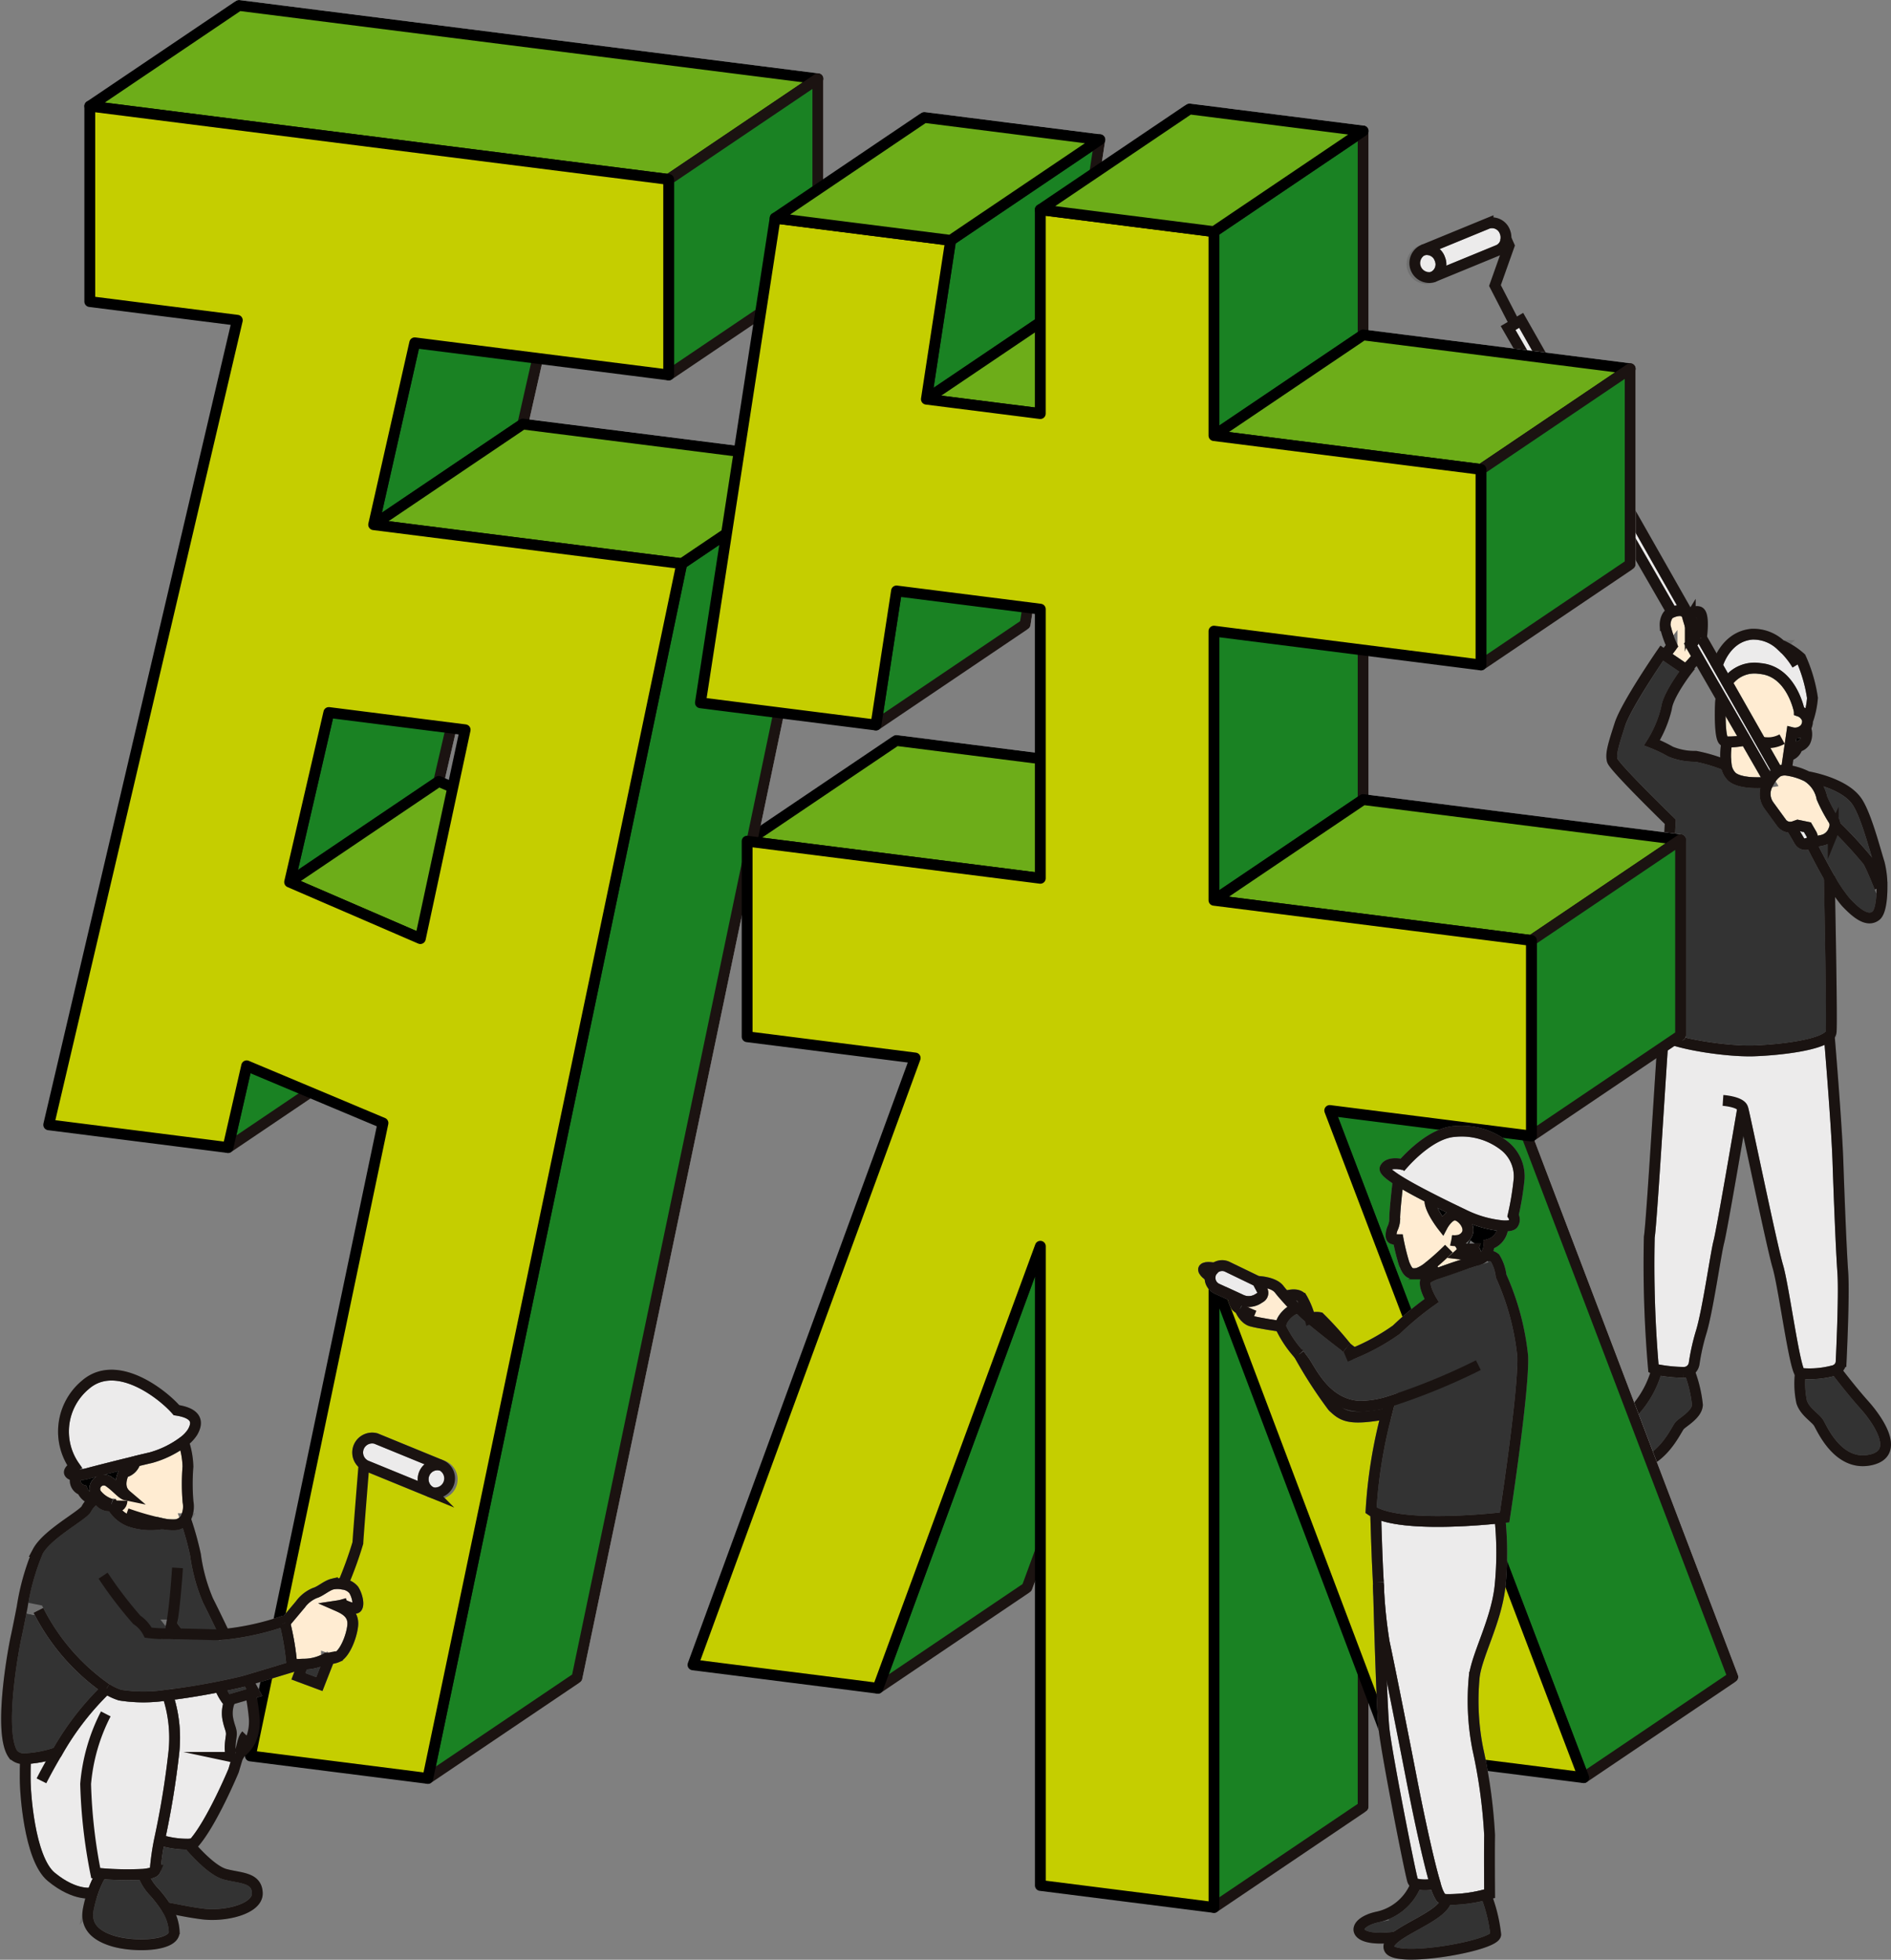<svg xmlns="http://www.w3.org/2000/svg" width="174.678" height="181.012" viewBox="0 0 174.678 181.012">
  <rect x="0" y="0" width="174.678" height="181.012" fill="#808080" stroke="none"/>
  <g id="グループ_245" data-name="グループ 245" transform="translate(-157.953 -296.591)">
    <g id="グループ_235" data-name="グループ 235" transform="translate(288.63 317.157)">
      <g id="グループ_234" data-name="グループ 234">
        <g id="グループ_232" data-name="グループ 232">
          <path id="パス_899" data-name="パス 899" d="M328.531,328.808a1.332,1.332,0,1,1,.665-1.662A1.278,1.278,0,0,1,328.531,328.808Z" transform="translate(-326.862 -323.781)" fill="#ecebeb" stroke="#707070" stroke-width="1"/>
          <path id="パス_900" data-name="パス 900" d="M327.841,325.593l6.02-2.473a1.268,1.268,0,0,1,1.577.835,1.3,1.3,0,0,1,.077.564,1.173,1.173,0,0,1-.742,1.09l-6.02,2.473a1.278,1.278,0,0,0,.665-1.662A1.264,1.264,0,0,0,327.841,325.593Z" transform="translate(-327.085 -323.055)" fill="#ecebeb" stroke="#707070" stroke-width="1"/>
          <path id="パス_901" data-name="パス 901" d="M339.237,334.729l15.356,27.026-.108.062c-.34-.471-1.082-.209-1.306-.116l-.008-.008-15.14-26.253Z" transform="translate(-329.399 -325.707)" fill="#ecebeb" stroke="#707070" stroke-width="1"/>
          <path id="パス_902" data-name="パス 902" d="M372.633,396.537l-.742-1.267v-.023a1.08,1.08,0,0,0,.216-.046l.371-.131.9.185.371.641a.619.619,0,0,1,.085.325c0,.054-.008.116-.185.441l-.178.131A.638.638,0,0,1,372.633,396.537Z" transform="translate(-337.091 -339.413)" fill="#ecebeb" stroke="#707070" stroke-width="1"/>
          <path id="パス_903" data-name="パス 903" d="M359.321,369.761l.108-.062.263.464,1.036,1.816v.008l1.453,2.55.912,1.6,4.676,8.231a2.6,2.6,0,0,0-.765.881l-2.187-3.8-2.264-3.918-2.179-3.779-.641-1.113c.216-.2.456-.487.363-.7a15.724,15.724,0,0,1-.657-1.917A1.035,1.035,0,0,0,359.321,369.761Z" transform="translate(-334.236 -333.65)" fill="#ecebeb" stroke="#707070" stroke-width="1"/>
          <path id="パス_904" data-name="パス 904" d="M372.36,385.18a1.027,1.027,0,0,1-.819.819l.309-2.118a1.229,1.229,0,0,0,1.267-.433,1.557,1.557,0,0,1-.046,1.26A1.047,1.047,0,0,1,372.36,385.18Z" transform="translate(-337.012 -336.774)" stroke="#707070" stroke-width="1"/>
          <path id="パス_905" data-name="パス 905" d="M368.877,385.871,364.2,377.64a3.052,3.052,0,0,1,3.045-1.306c2.937.24,3.632,3.941,3.632,3.941a1.165,1.165,0,0,1,.75.8,1.121,1.121,0,0,1-.054.487,1.183,1.183,0,0,1-.124.263,1.229,1.229,0,0,1-1.267.433l-.309,2.118-.193,1.329v.015A1.419,1.419,0,0,0,368.877,385.871Z" transform="translate(-335.344 -335.154)" fill="#ffecd2" stroke="#707070" stroke-width="1"/>
          <path id="パス_906" data-name="パス 906" d="M375.967,460.242a.72.72,0,0,0,.255-.093l.015.039s1.43,1.87,2.589,3.169,3.509,4.513.58,5.124c-2.991.626-4.459-2.945-4.776-3.431s-1.244-.981-1.561-1.917a8.272,8.272,0,0,1-.124-2.651A8.534,8.534,0,0,0,375.967,460.242Z" transform="translate(-337.318 -354.197)" fill="#333" stroke="#707070" stroke-width="1"/>
          <path id="パス_907" data-name="パス 907" d="M354.688,460.129a13.72,13.72,0,0,0,2.465.255h.572a12.1,12.1,0,0,1,.711,3.006c-.046.9-1.337,1.561-1.654,1.924s-1.646,3.524-4.413,3.656-1.159-3.346.4-5.217a9.164,9.164,0,0,0,1.917-3.617Z" transform="translate(-332.315 -354.192)" fill="#333" stroke="#707070" stroke-width="1"/>
          <path id="パス_908" data-name="パス 908" d="M373.033,394.4l-.371-.641-.9-.185-.371.131a1.082,1.082,0,0,1-.216.046.982.982,0,0,1-.92-.41l-1.159-1.592a1.828,1.828,0,0,1-.116-1.955c.039-.062.077-.131.108-.193a.565.565,0,0,0,.1-.008l-.046-.077a2.6,2.6,0,0,1,.765-.881,1.42,1.42,0,0,1,.8-.147,5.948,5.948,0,0,1,1.948.6A3.013,3.013,0,0,1,374,391.054a14.674,14.674,0,0,0,1.082,2.04.827.827,0,0,1,.124.5.873.873,0,0,1-.077.34l-.085.209a1.48,1.48,0,0,1-1.036.827l-1.043.216-.031-.023c.178-.325.185-.386.185-.441A.619.619,0,0,0,373.033,394.4Z" transform="translate(-336.379 -337.918)" fill="#ffecd2" stroke="#707070" stroke-width="1"/>
          <path id="パス_909" data-name="パス 909" d="M360.837,371.94l-1.036-1.816c.046-.139.278-.719.788-.572C361.138,369.707,360.86,371.793,360.837,371.94Z" transform="translate(-334.345 -333.612)" fill="#ffecd2" stroke="#707070" stroke-width="1"/>
          <path id="パス_910" data-name="パス 910" d="M358.855,369.962a15.727,15.727,0,0,0,.657,1.917c.093.209-.147.495-.363.7l.641,1.113-1.012,1.121-.054.077-1.963-1.337.665-.866a9.153,9.153,0,0,1-.634-1.863c-.023-.471.185-1.082.572-1.206a.6.6,0,0,0,.07-.031c.224-.093.966-.355,1.306.116A1.034,1.034,0,0,1,358.855,369.962Z" transform="translate(-333.654 -333.588)" fill="#ffecd2" stroke="#707070" stroke-width="1"/>
          <path id="パス_911" data-name="パス 911" d="M363.474,379.829l2.264,3.918-.015.008h-.054a7.1,7.1,0,0,1-1.669.162.488.488,0,0,1-.332-.162c-.309-.394-.309-2.38-.263-3.346A3.359,3.359,0,0,1,363.474,379.829Z" transform="translate(-335.158 -335.951)" fill="#ffecd2" stroke="#707070" stroke-width="1"/>
          <path id="パス_912" data-name="パス 912" d="M364.145,385.069a7.1,7.1,0,0,0,1.669-.162h.054l.015-.008,2.187,3.8c-.015.023-.031.054-.054.085-.479.046-2.574.209-3.408-.495a1.831,1.831,0,0,1-.533-1.152A6.778,6.778,0,0,1,364.145,385.069Z" transform="translate(-335.303 -337.103)" fill="#ffecd2" stroke="#707070" stroke-width="1"/>
          <path id="パス_913" data-name="パス 913" d="M376.369,393.775h-.015a.827.827,0,0,0-.124-.5,14.671,14.671,0,0,1-1.082-2.04,3.013,3.013,0,0,0-1.337-1.963s3.269.526,4.513,2.21c.873,1.175,1.747,4.622,2.118,5.773a8.615,8.615,0,0,1,.255,2.249l-.209.008s-.7-1.77-1.082-2.442A40.917,40.917,0,0,0,376.369,393.775Z" transform="translate(-337.527 -338.096)" fill="#333" stroke="#707070" stroke-width="1"/>
          <path id="パス_914" data-name="パス 914" d="M376.458,395.1a40.917,40.917,0,0,1,3.037,3.292c.386.672,1.082,2.442,1.082,2.442l.209-.008c0,1.167-.162,2.326-.58,2.628-.734.533-1.654-.093-2.759-1.267a14.13,14.13,0,0,1-1.522-2.257c-.889-1.553-1.723-3.238-1.723-3.238l1.043-.216a1.48,1.48,0,0,0,1.036-.827l.085-.209a.872.872,0,0,0,.077-.34Z" transform="translate(-337.616 -339.42)" fill="#333" stroke="#707070" stroke-width="1"/>
          <path id="パス_915" data-name="パス 915" d="M367.014,390.576v.023l.742,1.267a.638.638,0,0,0,.835.255l.178-.131.031.023s.835,1.685,1.723,3.238c.031,1.523.263,13.2.17,14.228a.521.521,0,0,1-.185.348c-.827.873-4.39,1.322-6.956,1.414-2.411.077-6.832-.58-8.362-1.376-.309-.155-.5-.325-.541-.487-.232-1,.294-4.985.464-6.716s.719-12.582.719-12.582-5.178-5.047-5.356-5.657.1-1.515.7-3.331,3.872-6.585,3.872-6.585l.278.193,1.963,1.337.085.054s-1.747,2.257-1.893,3.509a10.781,10.781,0,0,1-1.337,3.184,12.965,12.965,0,0,1,1.716.819,5.825,5.825,0,0,0,2.334.433,14.956,14.956,0,0,1,2.612.765l.185-.023a1.831,1.831,0,0,0,.533,1.152c.835.7,2.929.541,3.408.495-.031.062-.07.131-.108.193a1.828,1.828,0,0,0,.116,1.955l1.159,1.592A.982.982,0,0,0,367.014,390.576Z" transform="translate(-332.214 -334.743)" fill="#333" stroke="#707070" stroke-width="1"/>
          <path id="パス_916" data-name="パス 916" d="M363.514,426.917s-1.9,11.183-2.2,12.327-1.028,6.384-1.638,8.362a19.993,19.993,0,0,0-.649,2.9.961.961,0,0,1-.943.812h-.031a13.72,13.72,0,0,1-2.465-.255,1.882,1.882,0,0,1-.317-.108,111.269,111.269,0,0,1-.386-12.134c.232-1.368,1.182-17.605,1.3-18.556l.008-.015c1.53.8,5.951,1.453,8.362,1.376,2.566-.093,6.129-.541,6.956-1.414.046.487.68,8.184.8,11.5.116,3.424.3,8.177.456,10.387.124,1.762-.07,6.43-.155,8.223a.891.891,0,0,1-.487.757.722.722,0,0,1-.255.093,8.534,8.534,0,0,1-3.022.24c-.533-.3-1.523-7.983-2.087-9.885S363.707,427.528,363.514,426.917Z" transform="translate(-333.211 -345.124)" fill="#ecebeb" stroke="#707070" stroke-width="1"/>
          <path id="パス_917" data-name="パス 917" d="M363.044,375.1s.727-2.643,3.184-2.859a3.686,3.686,0,0,1,2.728,1.066l.031-.031a6.9,6.9,0,0,1,1.747,1.144,13.784,13.784,0,0,1,1.09,3.71,8.3,8.3,0,0,1-.417,2.017l-.046.008a1.165,1.165,0,0,0-.75-.8s-.7-3.7-3.632-3.941a3.053,3.053,0,0,0-3.045,1.306l-.912-1.6Z" transform="translate(-335.076 -334.224)" fill="#ecebeb" stroke="#707070" stroke-width="1"/>
        </g>
        <g id="グループ_233" data-name="グループ 233">
          <path id="パス_918" data-name="パス 918" d="M364.191,377.648a.008.008,0,0,1,.008-.008,3.053,3.053,0,0,1,3.045-1.306c2.937.24,3.632,3.941,3.632,3.941a1.165,1.165,0,0,1,.75.8,1.122,1.122,0,0,1-.054.487,1.183,1.183,0,0,1-.124.263,1.229,1.229,0,0,1-1.267.433l-.309,2.118-.193,1.329" transform="translate(-335.342 -335.154)" fill="none" stroke="#1a1311" stroke-miterlimit="10" stroke-width="1"/>
          <path id="パス_919" data-name="パス 919" d="M365.723,383.755h-.054a7.1,7.1,0,0,1-1.669.162.488.488,0,0,1-.332-.162c-.309-.394-.309-2.38-.263-3.346a3.359,3.359,0,0,1,.07-.58" transform="translate(-335.158 -335.951)" fill="none" stroke="#1a1311" stroke-miterlimit="10" stroke-width="1"/>
          <path id="パス_920" data-name="パス 920" d="M370.218,384.779a2.739,2.739,0,0,1-1.051.325,3.889,3.889,0,0,1-.866-.046" transform="translate(-336.275 -337.076)" fill="none" stroke="#1a1311" stroke-miterlimit="10" stroke-width="1"/>
          <path id="パス_921" data-name="パス 921" d="M361.141,372.659l1.453,2.55.912,1.6,4.676,8.231" transform="translate(-334.649 -334.323)" fill="none" stroke="#1a1311" stroke-miterlimit="10" stroke-width="1"/>
          <path id="パス_922" data-name="パス 922" d="M353.171,361.693l-15.14-26.253,1.206-.711,15.356,27.026.263.464,1.036,1.816" transform="translate(-329.399 -325.707)" fill="none" stroke="#1a1311" stroke-miterlimit="10" stroke-width="1"/>
          <path id="パス_923" data-name="パス 923" d="M367.167,386.184l-.046-.077-2.187-3.8-2.264-3.918-2.179-3.779-.641-1.113-.008-.015" transform="translate(-334.354 -334.509)" fill="none" stroke="#1a1311" stroke-miterlimit="10" stroke-width="1"/>
          <path id="パス_924" data-name="パス 924" d="M371.179,393.774l.742,1.267a.638.638,0,0,0,.835.255l.178-.131c.178-.325.185-.386.185-.441a.619.619,0,0,0-.085-.325l-.371-.641-.9-.185-.371.131a1.082,1.082,0,0,1-.216.046.982.982,0,0,1-.92-.41l-1.159-1.592a1.828,1.828,0,0,1-.116-1.955c.039-.062.077-.131.108-.193.023-.031.039-.062.054-.085a2.6,2.6,0,0,1,.765-.881,1.42,1.42,0,0,1,.8-.147,5.948,5.948,0,0,1,1.948.6A3.013,3.013,0,0,1,374,391.054a14.674,14.674,0,0,0,1.082,2.04.827.827,0,0,1,.124.5.873.873,0,0,1-.077.34l-.085.209a1.48,1.48,0,0,1-1.036.827l-1.043.216s.835,1.685,1.723,3.238a14.136,14.136,0,0,0,1.522,2.257c1.105,1.175,2.025,1.8,2.759,1.267.417-.3.58-1.461.58-2.628a8.617,8.617,0,0,0-.255-2.249c-.371-1.152-1.244-4.6-2.118-5.773-1.244-1.685-4.513-2.21-4.513-2.21" transform="translate(-336.379 -337.918)" fill="none" stroke="#1a1311" stroke-miterlimit="10" stroke-width="1"/>
          <path id="パス_925" data-name="パス 925" d="M377.121,395.1a40.917,40.917,0,0,1,3.037,3.292c.386.672,1.082,2.442,1.082,2.442" transform="translate(-338.279 -339.42)" fill="none" stroke="#1a1311" stroke-miterlimit="10" stroke-width="1"/>
          <path id="パス_926" data-name="パス 926" d="M368.117,388.829a.563.563,0,0,1-.1.008c-.479.046-2.574.209-3.408-.495a1.831,1.831,0,0,1-.533-1.152,6.778,6.778,0,0,1,.07-2.071" transform="translate(-335.303 -337.153)" fill="none" stroke="#1a1311" stroke-miterlimit="10" stroke-width="1"/>
          <path id="パス_927" data-name="パス 927" d="M360.8,384.8a14.956,14.956,0,0,0-2.612-.765,5.825,5.825,0,0,1-2.334-.433,12.965,12.965,0,0,0-1.716-.819,10.781,10.781,0,0,0,1.337-3.184c.147-1.252,1.893-3.509,1.893-3.509l-.085-.054-1.963-1.337-.278-.193s-3.285,4.761-3.872,6.585-.873,2.713-.7,3.331,5.356,5.657,5.356,5.657-.556,10.858-.719,12.582-.7,5.719-.464,6.716c.039.162.232.332.541.487,1.53.8,5.951,1.453,8.362,1.376,2.566-.093,6.129-.541,6.956-1.414a.521.521,0,0,0,.185-.348c.093-1.028-.139-12.706-.17-14.228v-.162" transform="translate(-332.214 -334.743)" fill="none" stroke="#1a1311" stroke-miterlimit="10" stroke-width="1"/>
          <path id="パス_928" data-name="パス 928" d="M373.526,420.179v.023c.046.487.68,8.184.8,11.5.116,3.424.3,8.177.456,10.387.124,1.762-.07,6.43-.155,8.223a.891.891,0,0,1-.487.757.722.722,0,0,1-.255.093,8.535,8.535,0,0,1-3.022.24c-.533-.3-1.522-7.983-2.087-9.885s-3.045-14-3.238-14.607-1.824-.719-1.824-.719" transform="translate(-335.233 -345.117)" fill="none" stroke="#1a1311" stroke-miterlimit="10" stroke-width="1"/>
          <path id="パス_929" data-name="パス 929" d="M363.514,426.933s-1.9,11.183-2.2,12.327-1.028,6.384-1.638,8.362a19.993,19.993,0,0,0-.649,2.9.961.961,0,0,1-.943.811h-.031a13.714,13.714,0,0,1-2.465-.255,1.885,1.885,0,0,1-.317-.108,111.269,111.269,0,0,1-.386-12.134c.232-1.368,1.182-17.605,1.3-18.556" transform="translate(-333.211 -345.14)" fill="none" stroke="#1a1311" stroke-miterlimit="10" stroke-width="1"/>
          <path id="パス_930" data-name="パス 930" d="M373.16,380.45a8.294,8.294,0,0,0,.417-2.017,13.784,13.784,0,0,0-1.09-3.71,6.9,6.9,0,0,0-1.747-1.144" transform="translate(-336.83 -334.532)" fill="none" stroke="#1a1311" stroke-miterlimit="10" stroke-width="1"/>
          <path id="パス_931" data-name="パス 931" d="M370.416,375.064a7.688,7.688,0,0,0-1.453-1.762,3.687,3.687,0,0,0-2.728-1.066c-2.458.216-3.184,2.859-3.184,2.859" transform="translate(-335.083 -334.224)" fill="none" stroke="#1a1311" stroke-miterlimit="10" stroke-width="1"/>
          <path id="パス_932" data-name="パス 932" d="M373.082,383.359a.611.611,0,0,0,.031.07,1.556,1.556,0,0,1-.046,1.26,1.047,1.047,0,0,1-.711.471,1.027,1.027,0,0,1-.819.819c-.008.008-.008.008-.015.008" transform="translate(-337.007 -336.753)" fill="none" stroke="#1a1311" stroke-miterlimit="10" stroke-width="1"/>
          <path id="パス_933" data-name="パス 933" d="M358.815,372.844a2.75,2.75,0,0,0,.332-.27c.216-.2.456-.487.363-.7a15.739,15.739,0,0,1-.657-1.917,1.035,1.035,0,0,0-.116-.263c-.34-.471-1.082-.209-1.306-.116a.6.6,0,0,1-.07.031c-.386.124-.6.734-.572,1.206a9.155,9.155,0,0,0,.634,1.863l-.665.866-.008.008" transform="translate(-333.652 -333.588)" fill="none" stroke="#1a1311" stroke-miterlimit="10" stroke-width="1"/>
          <path id="パス_934" data-name="パス 934" d="M360.407,374.909l-.023.023-1.012,1.121" transform="translate(-334.247 -334.834)" fill="none" stroke="#1a1311" stroke-miterlimit="10" stroke-width="1"/>
          <path id="パス_935" data-name="パス 935" d="M360.834,371.948v-.008c.023-.147.3-2.234-.247-2.388-.51-.147-.742.433-.788.572a.06.06,0,0,0-.008.023" transform="translate(-334.342 -333.612)" fill="none" stroke="#1a1311" stroke-miterlimit="10" stroke-width="1"/>
          <path id="パス_936" data-name="パス 936" d="M338.285,332.793l-1.824-3.54,1.306-3.679-.294-.665-.054-.131" transform="translate(-329.043 -323.446)" fill="none" stroke="#1a1311" stroke-miterlimit="10" stroke-width="1"/>
          <path id="パス_937" data-name="パス 937" d="M327.841,326.319a1.264,1.264,0,0,1,1.577.827,1.278,1.278,0,0,1-.665,1.662" transform="translate(-327.085 -323.781)" fill="none" stroke="#1a1311" stroke-miterlimit="10" stroke-width="1"/>
          <path id="パス_938" data-name="パス 938" d="M327.619,325.593l6.02-2.473a1.268,1.268,0,0,1,1.577.835,1.3,1.3,0,0,1,.077.564,1.173,1.173,0,0,1-.742,1.09l-6.02,2.473a1.333,1.333,0,0,1-.912-2.489Z" transform="translate(-326.862 -323.055)" fill="none" stroke="#1a1311" stroke-miterlimit="10" stroke-width="1"/>
          <path id="パス_939" data-name="パス 939" d="M372.945,460.493a8.272,8.272,0,0,0,.124,2.651c.317.935,1.252,1.43,1.561,1.917s1.785,4.057,4.776,3.431c2.929-.611.58-3.833-.58-5.124s-2.589-3.169-2.589-3.169" transform="translate(-337.318 -354.208)" fill="none" stroke="#1a1311" stroke-miterlimit="10" stroke-width="1"/>
          <path id="パス_940" data-name="パス 940" d="M357.717,460.363a.06.06,0,0,0,.008.023,12.1,12.1,0,0,1,.711,3.006c-.046.9-1.337,1.561-1.654,1.924s-1.646,3.524-4.413,3.656-1.159-3.346.4-5.217a9.163,9.163,0,0,0,1.917-3.617" transform="translate(-332.315 -354.195)" fill="none" stroke="#1a1311" stroke-miterlimit="10" stroke-width="1"/>
        </g>
      </g>
    </g>
    <g id="グループ_236" data-name="グループ 236" transform="translate(162.454 297.091)">
      <path id="パス_941" data-name="パス 941" d="M215.238,318.953l-3.795,16.8,28.461,3.6-23.46,112.2-16.387-2.075,12.247-58.46-12.593-5.285-1.725,7.55-16.56-2.1,17.422-74.313-13.627-1.725V297.091l53.474,6.771v18.061Zm4.657,35.742L207.3,353.1l-3.622,15.662,12.075,5.218Zm103.326,96.787-17.595-2.227L289.067,405.4v58.07l-16.043-2.032V402.4l-15.007,40.826-17.077-2.162,20.527-56.053-15.525-1.965V364.984l27.082,3.429V343.554l-13.282-1.682-1.9,12.384L241.63,352.2l6.9-44.766,16.215,2.053-2.243,14.67,10.522,1.332V306.654l16.043,2.031v18.839l24.667,3.123v18.062l-24.667-3.124v24.859l29.324,3.713v18.062l-18.629-2.359Z" transform="translate(-167.65 -297.091)" fill="#fff" stroke="#d9d9d9" stroke-linecap="round" stroke-linejoin="round" stroke-width="1"/>
      <path id="パス_942" data-name="パス 942" d="M302.875,504.609l13.779-9.3V437.238l-13.779,9.3Z" transform="translate(-195.238 -328.927)" fill="#1a8223" stroke="#1b1311" stroke-linecap="round" stroke-linejoin="round" stroke-width="1"/>
      <path id="パス_943" data-name="パス 943" d="M221.984,313.164l13.779-9.3-53.474-6.77-13.779,9.3Z" transform="translate(-164.715 -297.091)" fill="#6dad19" stroke="#000" stroke-linecap="round" stroke-linejoin="round" stroke-width="1"/>
      <path id="パス_944" data-name="パス 944" d="M302.875,321.4l13.779-9.3v18.839l-13.779,9.3Z" transform="translate(-195.238 -300.499)" fill="#1a8223" stroke="#1b1311" stroke-linecap="round" stroke-linejoin="round" stroke-width="1"/>
      <path id="パス_945" data-name="パス 945" d="M316.655,336.469l24.667,3.123-13.779,9.3-24.667-3.123Z" transform="translate(-195.238 -306.036)" fill="#6dad19" stroke="#000" stroke-linecap="round" stroke-linejoin="round" stroke-width="1"/>
      <path id="パス_946" data-name="パス 946" d="M334.792,349.812v18.062l13.779-9.3V340.51Z" transform="translate(-202.488 -306.954)" fill="#1a8223" stroke="#1b1311" stroke-linecap="round" stroke-linejoin="round" stroke-width="1"/>
      <path id="パス_947" data-name="パス 947" d="M316.655,384.7,302.875,394V369.141l13.779-9.3Z" transform="translate(-195.238 -311.345)" fill="#1a8223" stroke="#1b1311" stroke-linecap="round" stroke-linejoin="round" stroke-width="1"/>
      <path id="パス_948" data-name="パス 948" d="M316.655,392.005l29.324,3.713-13.779,9.3-29.324-3.713Z" transform="translate(-195.238 -318.652)" fill="#6dad19" stroke="#000" stroke-linecap="round" stroke-linejoin="round" stroke-width="1"/>
      <path id="パス_949" data-name="パス 949" d="M284.525,313.135l-13.779,9.3-2.242,14.67,13.779-9.3Z" transform="translate(-187.43 -300.736)" fill="#1a8223" stroke="#1b1311" stroke-linecap="round" stroke-linejoin="round" stroke-width="1"/>
      <path id="パス_950" data-name="パス 950" d="M282.282,332.117l10.522,1.332-13.779,9.3L268.5,341.419Z" transform="translate(-187.43 -305.048)" fill="#6dad19" stroke="#000" stroke-linecap="round" stroke-linejoin="round" stroke-width="1"/>
      <path id="パス_951" data-name="パス 951" d="M340.819,424.173l13.779-9.3V396.809l-13.779,9.3Z" transform="translate(-203.857 -319.743)" fill="#1a8223" stroke="#1b1311" stroke-linecap="round" stroke-linejoin="round" stroke-width="1"/>
      <path id="パス_952" data-name="パス 952" d="M340.173,488.052l13.779-9.3-23.46-61.622-13.779,9.3Z" transform="translate(-198.381 -324.359)" fill="#1a8223" stroke="#1b1311" stroke-linecap="round" stroke-linejoin="round" stroke-width="1"/>
      <path id="パス_953" data-name="パス 953" d="M262.7,483.482l13.779-9.3,15.007-40.826-13.779,9.3Z" transform="translate(-186.111 -328.044)" fill="#1a8223" stroke="#1b1311" stroke-linecap="round" stroke-linejoin="round" stroke-width="1"/>
      <path id="パス_954" data-name="パス 954" d="M247.076,394.242l13.779-9.3,27.082,3.429-13.779,9.3Z" transform="translate(-182.562 -317.047)" fill="#6dad19" stroke="#000" stroke-linecap="round" stroke-linejoin="round" stroke-width="1"/>
      <path id="パス_955" data-name="パス 955" d="M262.476,376.721l13.779-9.3,1.9-12.384-13.779,9.3Z" transform="translate(-186.061 -310.254)" fill="#1a8223" stroke="#1b1311" stroke-linecap="round" stroke-linejoin="round" stroke-width="1"/>
      <path id="パス_956" data-name="パス 956" d="M237.7,315.154l13.779-9.3v18.062l-13.779,9.3Z" transform="translate(-180.433 -299.081)" fill="#1a8223" stroke="#1b1311" stroke-linecap="round" stroke-linejoin="round" stroke-width="1"/>
      <path id="パス_957" data-name="パス 957" d="M202.436,351.485l13.779-9.3,3.795-16.8-13.779,9.3Z" transform="translate(-172.422 -303.517)" fill="#1a8223" stroke="#1b1311" stroke-linecap="round" stroke-linejoin="round" stroke-width="1"/>
      <path id="パス_958" data-name="パス 958" d="M185.027,428.646l13.779-9.3,1.725-7.55-13.779,9.3Z" transform="translate(-168.467 -323.147)" fill="#1a8223" stroke="#1b1311" stroke-linecap="round" stroke-linejoin="round" stroke-width="1"/>
      <path id="パス_959" data-name="パス 959" d="M208.909,473.284l13.779-9.3,23.46-112.2-13.779,9.3Z" transform="translate(-173.892 -309.515)" fill="#1a8223" stroke="#1b1311" stroke-linecap="round" stroke-linejoin="round" stroke-width="1"/>
      <path id="パス_960" data-name="パス 960" d="M202.436,356.424l13.779-9.3,28.462,3.6-13.779,9.3Z" transform="translate(-172.422 -308.456)" fill="#6dad19" stroke="#000" stroke-linecap="round" stroke-linejoin="round" stroke-width="1"/>
      <path id="パス_961" data-name="パス 961" d="M192.392,394.526l13.779-9.3,3.622-15.661-13.779,9.3Z" transform="translate(-170.14 -313.554)" fill="#1a8223" stroke="#1b1311" stroke-linecap="round" stroke-linejoin="round" stroke-width="1"/>
      <path id="パス_962" data-name="パス 962" d="M204.467,404.348l13.779-9.3-12.075-5.219-13.779,9.3Z" transform="translate(-170.14 -318.157)" fill="#6dad19" stroke="#000" stroke-linecap="round" stroke-linejoin="round" stroke-width="1"/>
      <path id="パス_963" data-name="パス 963" d="M197.409,330.989l-3.795,16.8,28.462,3.6-23.46,112.2-16.387-2.075,12.247-58.46-12.592-5.285-1.725,7.55-16.56-2.1,17.422-74.313-13.628-1.725V309.127l53.474,6.771v18.061Zm4.658,35.742-12.593-1.594L185.852,380.8l12.075,5.219Zm103.325,96.787L287.8,461.291l-16.56-43.853v58.07L255.2,473.476v-59.04l-15.008,40.826L223.111,453.1l20.527-56.052-15.524-1.965V377.02l27.082,3.429V355.59l-13.283-1.682-1.9,12.384L223.8,364.239l6.9-44.766,16.214,2.053-2.242,14.67,10.522,1.332V318.69l16.042,2.031V339.56l24.667,3.123v18.062l-24.667-3.124V382.48l29.325,3.713v18.062l-18.63-2.359Z" transform="translate(-163.6 -299.825)" fill="#c5ce00" stroke="#000" stroke-linecap="round" stroke-linejoin="round" stroke-width="1"/>
      <path id="パス_964" data-name="パス 964" d="M250.424,319.78l13.779-9.3,16.215,2.053-13.779,9.3Z" transform="translate(-183.323 -300.132)" fill="#6dad19" stroke="#000" stroke-linecap="round" stroke-linejoin="round" stroke-width="1"/>
      <path id="パス_965" data-name="パス 965" d="M282.118,318.767l13.779-9.3,16.042,2.031-13.779,9.3Z" transform="translate(-190.523 -299.902)" fill="#6dad19" stroke="#000" stroke-linecap="round" stroke-linejoin="round" stroke-width="1"/>
    </g>
    <g id="グループ_240" data-name="グループ 240" transform="translate(158.556 423.607)">
      <g id="グループ_239" data-name="グループ 239">
        <g id="グループ_237" data-name="グループ 237">
          <path id="パス_966" data-name="パス 966" d="M196.3,494.668l-.92,2.349-1.932-.719.425-1.121a4.347,4.347,0,0,0,2.156-.549c.008.008.008,0,.008,0A.724.724,0,0,0,196.3,494.668Z" transform="translate(-166.483 -468.48)" fill="#333" stroke="#707070" stroke-width="1"/>
          <path id="パス_967" data-name="パス 967" d="M210.03,471.55a1.336,1.336,0,1,1-1.584.835A1.272,1.272,0,0,1,210.03,471.55Z" transform="translate(-169.869 -463.222)" fill="#ecebeb" stroke="#707070" stroke-width="1"/>
          <path id="パス_968" data-name="パス 968" d="M202.22,468.35l6.036,2.473a1.336,1.336,0,0,0-.912,2.5l-6.044-2.473a1.337,1.337,0,0,1,.92-2.5Z" transform="translate(-168.095 -462.495)" fill="#ecebeb" stroke="#707070" stroke-width="1"/>
          <path id="パス_969" data-name="パス 969" d="M166.554,470.049c-.309,0-.533-.054-.626-.216-.124-.232.456-.611.456-.611a5.611,5.611,0,0,1,.989-7.52c2.844-2.5,7.087.781,8.432,2.326,1.762.27,2.079,1.012,1.476,2.04a3.361,3.361,0,0,1-.835.873,9.087,9.087,0,0,1-3.014,1.476c-.309.07-.827.193-1.43.34v.008c-1.53.371-3.625.9-4.235,1.067A5.855,5.855,0,0,1,166.554,470.049Z" transform="translate(-160.104 -460.794)" fill="#ecebeb" stroke="#707070" stroke-width="1"/>
          <path id="パス_970" data-name="パス 970" d="M167.421,473.752a.918.918,0,0,1-.549-1.3v-.062a5.859,5.859,0,0,0,1.213-.216c.611-.162,2.7-.7,4.235-1.067a1.343,1.343,0,0,1-1.043,1s-.734,1.314.185,2.094c-.371-.077-.835-.7-1.53-1.19a.829.829,0,0,0-1.213,1.105,2.8,2.8,0,0,0,1.376.943.008.008,0,0,0,.008.008.28.28,0,0,0,.039.1l-.046.023a1.158,1.158,0,0,1-1.19-.572,1.264,1.264,0,0,1-.332,0A1.4,1.4,0,0,1,167.421,473.752Z" transform="translate(-160.423 -463.137)" stroke="#707070" stroke-width="1"/>
          <path id="パス_971" data-name="パス 971" d="M172.317,476.1a3.225,3.225,0,0,1-1.646-1.461.28.28,0,0,1-.039-.1.008.008,0,0,1-.008-.008,2.8,2.8,0,0,1-1.376-.943.829.829,0,0,1,1.213-1.105c.7.495,1.159,1.113,1.53,1.19-.92-.781-.185-2.094-.185-2.094a1.343,1.343,0,0,0,1.043-1v-.008c.6-.147,1.121-.27,1.43-.34a9.087,9.087,0,0,0,3.014-1.476,7.7,7.7,0,0,1,.417,2.3,19.946,19.946,0,0,0,.008,3.261,2.365,2.365,0,0,1-.247,1.553,1.214,1.214,0,0,1-.943.564,4.406,4.406,0,0,1-1.19-.108v.008A5.948,5.948,0,0,1,172.317,476.1Z" transform="translate(-160.952 -462.601)" fill="#ffecd2" stroke="#707070" stroke-width="1"/>
          <path id="パス_972" data-name="パス 972" d="M198.182,486.289c.325.51.51,1.36.286,1.631-.108.124-.4.07-.68-.023a5.733,5.733,0,0,1-.6-.24,4.409,4.409,0,0,1-.51.108c.742.325,1.53.757,1.407,1.847s-.773,2.6-1.407,2.867a1.95,1.95,0,0,1-.75.162.725.725,0,0,1-.263-.039s0,.008-.008,0a4.347,4.347,0,0,1-2.156.549c-.309.015-.657.031-1.043.031a24.354,24.354,0,0,0-.641-3.833v-.008c.1-.116,1.051-1.252,1.422-1.693a3.165,3.165,0,0,1,1.36-1.074c.51-.147,1.067-.68,1.615-.819a2.393,2.393,0,0,1,.966.008A1.5,1.5,0,0,1,198.182,486.289Z" transform="translate(-166.112 -466.454)" fill="#ffecd2" stroke="#707070" stroke-width="1"/>
          <path id="パス_973" data-name="パス 973" d="M174.406,522.059a11.331,11.331,0,0,1,1.121,1.476,4.339,4.339,0,0,1,.726,2.2c-.008,1.345-3.756,1.437-5.711.835s-2.481-1.669-2.21-3a11.528,11.528,0,0,1,.386-1.437,9.047,9.047,0,0,1,.742-1.662l.008-.116a28.827,28.827,0,0,0,3.911.07A4.578,4.578,0,0,0,174.406,522.059Z" transform="translate(-160.762 -474.325)" fill="#333" stroke="#707070" stroke-width="1"/>
          <path id="パス_974" data-name="パス 974" d="M177.06,522.6l-.031.016a11.323,11.323,0,0,0-1.121-1.476,4.576,4.576,0,0,1-1.028-1.631c.6-.054,1.028-.162,1.113-.363a23.247,23.247,0,0,1,.4-2.821,8.453,8.453,0,0,0,2.689.4c.294.34,2.071,2.435,3.377,2.782,1.43.379,2.921.271,2.968,1.739s-2.983,2.21-5.132,1.917C178.784,522.968,177.818,522.721,177.06,522.6Z" transform="translate(-162.264 -473.409)" fill="#333" stroke="#707070" stroke-width="1"/>
          <path id="パス_975" data-name="パス 975" d="M179.531,512.576a8.45,8.45,0,0,1-2.689-.4,79.323,79.323,0,0,0,1.329-8.115,12.455,12.455,0,0,0-.58-5.263c1.638-.186,3.37-.487,4.73-.757a2.99,2.99,0,0,1,.255.4,4.908,4.908,0,0,0,.518.858l.294-.085a2.957,2.957,0,0,0-.255,1.685c.155.9.4,1.128.34,1.646s-.34,1.909.325,2.017a.312.312,0,0,0,.278-.077c-.139.456-.271.9-.386,1.291,0,0-2.025,4.869-3.7,6.739A4.048,4.048,0,0,1,179.531,512.576Z" transform="translate(-162.709 -469.254)" fill="#ecebeb" stroke="#707070" stroke-width="1"/>
          <path id="パス_976" data-name="パス 976" d="M167.761,515.457a9.049,9.049,0,0,0-.742,1.662s-1.561.386-3.818-1.469c-2.11-1.731-2.388-8.246-2.388-8.246-.062-1.121,0-2.6,0-2.6v-.077a10.625,10.625,0,0,0,2.929-.58,25.88,25.88,0,0,1,4.544-5.881h.008a5,5,0,0,0,1.267.6,13.918,13.918,0,0,0,4.382-.015,12.456,12.456,0,0,1,.58,5.263,79.322,79.322,0,0,1-1.329,8.115,23.251,23.251,0,0,0-.4,2.821c-.085.2-.518.309-1.113.363a28.819,28.819,0,0,1-3.911-.069Z" transform="translate(-159.062 -469.307)" fill="#ecebeb" stroke="#707070" stroke-width="1"/>
          <path id="パス_977" data-name="パス 977" d="M183.931,497.86c1.159-.232,2.048-.433,2.388-.533.077-.023.17-.054.27-.077l.618,1.144-.332.093-1.878.549-.294.085a4.906,4.906,0,0,1-.518-.858A2.994,2.994,0,0,0,183.931,497.86Z" transform="translate(-164.32 -469.075)" fill="#333" stroke="#707070" stroke-width="1"/>
          <path id="パス_978" data-name="パス 978" d="M167.78,496.054a25.879,25.879,0,0,0-4.544,5.881,10.625,10.625,0,0,1-2.929.58,1.368,1.368,0,0,1-1.144-.4c-1.345-1.917-.085-9.143.263-10.773.209-.958.394-1.917.572-2.821l1.507.3A19.639,19.639,0,0,0,167.78,496.054Z" transform="translate(-158.556 -467.092)" fill="#333" stroke="#707070" stroke-width="1"/>
          <path id="パス_979" data-name="パス 979" d="M174.858,488.071l-.641-.827a4.185,4.185,0,0,1-.232.812C174.263,488.063,174.556,488.071,174.858,488.071Zm.641-10.642a28.892,28.892,0,0,1,.935,3.339,16.233,16.233,0,0,0,1.167,4.243c.618,1.213,1.507,3.091,1.507,3.091v.008a24.387,24.387,0,0,0,5.425-1.2c.054-.039.1.023.155.147v.008a24.346,24.346,0,0,1,.641,3.833c.015.131.023.209.023.209s-2.767.842-4.1,1.237c-.1.023-.193.054-.27.077-.34.1-1.229.3-2.388.533-1.36.271-3.091.572-4.73.757a13.919,13.919,0,0,1-4.382.015,5,5,0,0,1-1.267-.6H168.2a19.639,19.639,0,0,1-6.275-7.234l-1.507-.3a21.707,21.707,0,0,1,1.453-5.147c.866-1.608,4.142-3.308,4.475-3.911a2.373,2.373,0,0,1,.781-.881,1.266,1.266,0,0,0,.332,0,1.157,1.157,0,0,0,1.19.572l.046-.023a3.225,3.225,0,0,0,1.646,1.461,5.948,5.948,0,0,0,3.022.224v-.008a4.408,4.408,0,0,0,1.19.108A1.214,1.214,0,0,0,175.5,477.429Z" transform="translate(-158.98 -464.171)" fill="#333" stroke="#707070" stroke-width="1"/>
        </g>
        <g id="グループ_238" data-name="グループ 238">
          <path id="パス_980" data-name="パス 980" d="M172,468.766c-1.53.371-3.625.9-4.235,1.067a5.855,5.855,0,0,1-1.213.216c-.309,0-.533-.054-.626-.216-.124-.232.456-.611.456-.611a5.611,5.611,0,0,1,.989-7.52c2.844-2.5,7.087.781,8.432,2.326,1.762.27,2.079,1.012,1.476,2.04a3.361,3.361,0,0,1-.835.873,9.087,9.087,0,0,1-3.014,1.476c-.309.07-.827.193-1.43.34" transform="translate(-160.104 -460.794)" fill="none" stroke="#1a1311" stroke-miterlimit="10" stroke-width="1"/>
          <path id="パス_981" data-name="パス 981" d="M178.159,468.749a7.7,7.7,0,0,1,.417,2.3,19.946,19.946,0,0,0,.008,3.261,2.365,2.365,0,0,1-.247,1.553,1.214,1.214,0,0,1-.943.564,4.405,4.405,0,0,1-1.19-.108,25.5,25.5,0,0,1-3.292-.935" transform="translate(-161.817 -462.601)" fill="none" stroke="#1a1311" stroke-miterlimit="10" stroke-width="1"/>
          <path id="パス_982" data-name="パス 982" d="M166.872,472.849a.918.918,0,0,0,.549,1.3,1.4,1.4,0,0,0,1.152.873,1.266,1.266,0,0,0,.332,0,1.158,1.158,0,0,0,1.19.572" transform="translate(-160.423 -463.532)" fill="none" stroke="#1a1311" stroke-miterlimit="10" stroke-width="1"/>
          <path id="パス_983" data-name="パス 983" d="M171.081,476.137c.24.093.41.139.41.139.564.178.58-.487.58-.487" transform="translate(-161.401 -464.2)" fill="none" stroke="#1a1311" stroke-miterlimit="10" stroke-width="1"/>
          <path id="パス_984" data-name="パス 984" d="M172.85,471.1v.008a1.343,1.343,0,0,1-1.043,1s-.734,1.314.185,2.094c-.371-.077-.835-.7-1.53-1.19a.829.829,0,0,0-1.213,1.105,2.8,2.8,0,0,0,1.376.943" transform="translate(-160.952 -463.135)" fill="none" stroke="#1a1311" stroke-miterlimit="10" stroke-width="1"/>
          <path id="パス_985" data-name="パス 985" d="M171.071,476.229a.008.008,0,0,0,.008.008.28.28,0,0,0,.039.1,3.225,3.225,0,0,0,1.646,1.461,5.948,5.948,0,0,0,3.022.224" transform="translate(-161.399 -464.3)" fill="none" stroke="#1a1311" stroke-miterlimit="10" stroke-width="1"/>
          <path id="パス_986" data-name="パス 986" d="M166.706,475.659a2.373,2.373,0,0,0-.781.881c-.332.6-3.609,2.3-4.475,3.911A21.706,21.706,0,0,0,160,485.6c-.178.9-.363,1.863-.572,2.821-.348,1.631-1.607,8.857-.263,10.773a1.368,1.368,0,0,0,1.144.4,10.625,10.625,0,0,0,2.929-.58" transform="translate(-158.556 -464.171)" fill="none" stroke="#1a1311" stroke-miterlimit="10" stroke-width="1"/>
          <path id="パス_987" data-name="パス 987" d="M179.931,477.949a28.891,28.891,0,0,1,.935,3.339,16.233,16.233,0,0,0,1.167,4.243c.618,1.213,1.507,3.091,1.507,3.091" transform="translate(-163.411 -464.691)" fill="none" stroke="#1a1311" stroke-miterlimit="10" stroke-width="1"/>
          <path id="パス_988" data-name="パス 988" d="M168.646,496.143a19.638,19.638,0,0,1-6.275-7.234" transform="translate(-159.423 -467.181)" fill="none" stroke="#1a1311" stroke-miterlimit="10" stroke-width="1"/>
          <path id="パス_989" data-name="パス 989" d="M186.978,490.419a24.35,24.35,0,0,1,.641,3.833c.015.131.023.209.023.209s-2.767.842-4.1,1.237c-.1.023-.193.054-.271.077-.34.1-1.229.3-2.388.533-1.36.27-3.091.572-4.73.757a13.917,13.917,0,0,1-4.382.015,5,5,0,0,1-1.267-.6" transform="translate(-161.269 -467.524)" fill="none" stroke="#1a1311" stroke-miterlimit="10" stroke-width="1"/>
          <path id="パス_990" data-name="パス 990" d="M170.1,484.759a38.579,38.579,0,0,0,3.107,4.073,3.167,3.167,0,0,1,1.059,1.19,12.667,12.667,0,0,0,1.917.1c.278.008.572.015.873.015,1.136.023,2.365.046,3.138.077a9.779,9.779,0,0,0,1.113-.039,24.387,24.387,0,0,0,5.425-1.2c.054-.039.1.023.155.147" transform="translate(-161.178 -466.238)" fill="none" stroke="#1a1311" stroke-miterlimit="10" stroke-width="1"/>
          <path id="パス_991" data-name="パス 991" d="M178.757,483.829s-.216,3.524-.556,5.271a4.183,4.183,0,0,1-.232.811l-.008.008" transform="translate(-162.964 -466.027)" fill="none" stroke="#1a1311" stroke-miterlimit="10" stroke-width="1"/>
          <path id="パス_992" data-name="パス 992" d="M191.821,489.349v-.008c.1-.116,1.051-1.252,1.422-1.693a3.165,3.165,0,0,1,1.36-1.074c.51-.147,1.067-.68,1.615-.819a2.393,2.393,0,0,1,.966.008,1.5,1.5,0,0,1,1,.526c.325.51.51,1.36.286,1.631-.108.124-.4.07-.68-.023a5.733,5.733,0,0,1-.6-.24l-.008-.008" transform="translate(-166.112 -466.454)" fill="none" stroke="#1a1311" stroke-miterlimit="10" stroke-width="1"/>
          <path id="パス_993" data-name="パス 993" d="M198.741,488.059s-.2.062-.417.131a4.43,4.43,0,0,1-.51.108c.742.325,1.53.757,1.407,1.847s-.773,2.6-1.407,2.867a1.95,1.95,0,0,1-.75.162.725.725,0,0,1-.263-.039" transform="translate(-167.244 -466.987)" fill="none" stroke="#1a1311" stroke-miterlimit="10" stroke-width="1"/>
          <path id="パス_994" data-name="パス 994" d="M196.214,493.909s.054.278-.356.556c0,0,0,.008-.008,0a4.347,4.347,0,0,1-2.156.549c-.309.015-.657.031-1.043.031" transform="translate(-166.301 -468.316)" fill="none" stroke="#1a1311" stroke-miterlimit="10" stroke-width="1"/>
          <path id="パス_995" data-name="パス 995" d="M196.3,494.679l-.92,2.349-1.932-.719.425-1.121v-.008" transform="translate(-166.483 -468.491)" fill="none" stroke="#1a1311" stroke-miterlimit="10" stroke-width="1"/>
          <line id="線_28" data-name="線 28" x1="0.162" y2="0.417" transform="translate(31.513 21.442)" fill="none" stroke="#1a1311" stroke-miterlimit="10" stroke-width="1"/>
          <path id="パス_996" data-name="パス 996" d="M198.761,482.556a35.7,35.7,0,0,0,1.383-3.81c.015-.518.556-7.156.556-7.156" transform="translate(-167.689 -463.246)" fill="none" stroke="#1a1311" stroke-miterlimit="10" stroke-width="1"/>
          <path id="パス_997" data-name="パス 997" d="M210.03,471.55a1.336,1.336,0,0,0-.912,2.5" transform="translate(-169.869 -463.222)" fill="none" stroke="#1a1311" stroke-miterlimit="10" stroke-width="1"/>
          <path id="パス_998" data-name="パス 998" d="M208.255,470.823l-6.036-2.473a1.337,1.337,0,0,0-.92,2.5l6.044,2.473a1.336,1.336,0,0,0,.912-2.5Z" transform="translate(-168.095 -462.495)" fill="none" stroke="#1a1311" stroke-miterlimit="10" stroke-width="1"/>
          <path id="パス_999" data-name="パス 999" d="M168.744,498.259l-.008.008h-.008a25.879,25.879,0,0,0-4.544,5.881c-.889,1.5-1.453,2.628-1.453,2.628" transform="translate(-159.504 -469.304)" fill="none" stroke="#1a1311" stroke-miterlimit="10" stroke-width="1"/>
          <path id="パス_1000" data-name="パス 1000" d="M169.872,500.766a17.245,17.245,0,0,0-1.863,6.469,48.476,48.476,0,0,0,.935,8.239l.464.039a28.83,28.83,0,0,0,3.911.069c.6-.054,1.028-.162,1.113-.363a23.255,23.255,0,0,1,.4-2.821,79.317,79.317,0,0,0,1.329-8.115,12.455,12.455,0,0,0-.58-5.263" transform="translate(-160.702 -469.477)" fill="none" stroke="#1a1311" stroke-miterlimit="10" stroke-width="1"/>
          <path id="パス_1001" data-name="パス 1001" d="M160.813,506.729s-.062,1.476,0,2.6c0,0,.278,6.515,2.388,8.246,2.257,1.855,3.818,1.468,3.818,1.468" transform="translate(-159.062 -471.228)" fill="none" stroke="#1a1311" stroke-miterlimit="10" stroke-width="1"/>
          <path id="パス_1002" data-name="パス 1002" d="M169.46,520.5a9.049,9.049,0,0,0-.742,1.662,11.516,11.516,0,0,0-.386,1.438c-.27,1.329.255,2.388,2.21,3s5.7.51,5.711-.835a4.339,4.339,0,0,0-.726-2.2,11.328,11.328,0,0,0-1.121-1.476,4.577,4.577,0,0,1-1.028-1.631" transform="translate(-160.762 -474.345)" fill="none" stroke="#1a1311" stroke-miterlimit="10" stroke-width="1"/>
          <path id="パス_1003" data-name="パス 1003" d="M176.841,514.069a8.45,8.45,0,0,0,2.689.4,4.062,4.062,0,0,0,.456-.062c1.677-1.87,3.7-6.739,3.7-6.739.116-.394.247-.835.386-1.291" transform="translate(-162.709 -471.149)" fill="none" stroke="#1a1311" stroke-miterlimit="10" stroke-width="1"/>
          <path id="パス_1004" data-name="パス 1004" d="M179.695,516.789a.193.193,0,0,1,.031.046c.294.34,2.071,2.435,3.377,2.782,1.43.379,2.921.27,2.968,1.739s-2.983,2.21-5.132,1.917c-1.515-.2-2.481-.448-3.238-.564" transform="translate(-162.905 -473.514)" fill="none" stroke="#1a1311" stroke-miterlimit="10" stroke-width="1"/>
          <path id="パス_1005" data-name="パス 1005" d="M183.931,497.86a2.994,2.994,0,0,1,.255.4,4.906,4.906,0,0,0,.518.858l.294-.085,1.878-.549.332-.093-.618-1.144" transform="translate(-164.32 -469.075)" fill="none" stroke="#1a1311" stroke-miterlimit="10" stroke-width="1"/>
          <path id="パス_1006" data-name="パス 1006" d="M178.261,490.639a.008.008,0,0,0,.008.008l.641.827.008.008" transform="translate(-163.032 -467.574)" fill="none" stroke="#1a1311" stroke-miterlimit="10" stroke-width="1"/>
          <path id="パス_1007" data-name="パス 1007" d="M185.226,499.559a2.957,2.957,0,0,0-.255,1.685c.155.9.4,1.128.34,1.646s-.34,1.909.325,2.017a.312.312,0,0,0,.278-.077.86.86,0,0,0,.193-.325c.193-.5.255-1.321.58-1.654" transform="translate(-164.548 -469.6)" fill="none" stroke="#1a1311" stroke-miterlimit="10" stroke-width="1"/>
          <path id="パス_1008" data-name="パス 1008" d="M187.45,498.849a21.378,21.378,0,0,1,.332,2.311,4.4,4.4,0,0,1-.332,1.986,3.487,3.487,0,0,1-.989,1.2" transform="translate(-164.895 -469.439)" fill="none" stroke="#1a1311" stroke-miterlimit="10" stroke-width="1"/>
        </g>
      </g>
    </g>
    <g id="グループ_244" data-name="グループ 244" transform="translate(269.124 401.083)">
      <g id="グループ_243" data-name="グループ 243">
        <g id="グループ_241" data-name="グループ 241">
          <path id="パス_1009" data-name="パス 1009" d="M333.7,445.023a1.024,1.024,0,0,1-.533.309.575.575,0,0,1-.34-.046.691.691,0,0,0-.162-.943s-.209.58-1.221.456c.611-.549-.247-1.229-.247-1.229v-.008a1.117,1.117,0,0,0,.889-.549c.456-.773-.572-1.893-1.167-1.808s-1.074,1-1.074,1-1.26-1.608-1.152-2.45l.046-.093c1.291.665,2.55,1.26,3.223,1.584a10.249,10.249,0,0,0,3.47.958,1.774,1.774,0,0,1-1.3,1.716A1.459,1.459,0,0,1,333.7,445.023Z" transform="translate(-307.77 -433.469)" stroke="#707070" stroke-width="1"/>
          <path id="パス_1010" data-name="パス 1010" d="M301.652,448.035c.185-.224,1-.054,1-.054l-.271.309a1.058,1.058,0,0,0-.155.487h-.008S301.467,448.259,301.652,448.035Z" transform="translate(-301.623 -435.345)" fill="#ecebeb" stroke="#707070" stroke-width="1"/>
          <path id="パス_1011" data-name="パス 1011" d="M306.822,450.783a1.628,1.628,0,0,1-1.53.085l-.8-.371-1.437-.657a1.1,1.1,0,0,1-.641-1.113,1.059,1.059,0,0,1,.155-.487l.271-.309a1.169,1.169,0,0,1,.688-.232,1.1,1.1,0,0,1,.487.116l2.782,1.345.448.842a.479.479,0,0,1-.17.626Z" transform="translate(-301.801 -435.295)" fill="#ecebeb" stroke="#707070" stroke-width="1"/>
          <path id="パス_1012" data-name="パス 1012" d="M315.25,453.907a30.923,30.923,0,0,1,2.473,2.751c-.9-.688-2.4-1.855-3.362-2.666A1.578,1.578,0,0,1,315.25,453.907Z" transform="translate(-304.517 -436.696)" fill="#333" stroke="#707070" stroke-width="1"/>
          <path id="パス_1013" data-name="パス 1013" d="M313.686,453.385a7.692,7.692,0,0,1-.9-.819.337.337,0,0,0-.386-.1l-.008-.039s-.51-.533-1-1.09c0,0,1.113-.417,1.546.178A7.3,7.3,0,0,1,313.686,453.385Z" transform="translate(-303.842 -436.089)" fill="#ffecd2" stroke="#707070" stroke-width="1"/>
          <path id="パス_1014" data-name="パス 1014" d="M309.506,453.739s-2.009-.294-2.682-.487c-.634-.178-1-1-1.036-1.113l-.008-.008a1.129,1.129,0,0,1-.355-.263,2.653,2.653,0,0,1-.325-.943l.8.371a1.628,1.628,0,0,0,1.53-.085l.247-.155a.479.479,0,0,0,.17-.626l-.448-.842s1.453.031,1.994.711c.155.2.355.441.564.672.487.556,1,1.09,1,1.09l.008.039c-.556.124-1.445.974-1.407,1.631Z" transform="translate(-302.413 -435.724)" fill="#ffecd2" stroke="#707070" stroke-width="1"/>
          <path id="パス_1015" data-name="パス 1015" d="M327.242,521.559a4.183,4.183,0,0,0,.526,1.3.891.891,0,0,0,.5.178v.031c-.247,1.26-3.3,2.38-4.652,3.424-4.2.58-4.266-1.322-1.623-1.863a4.913,4.913,0,0,0,3.486-3.037A3.819,3.819,0,0,0,327.242,521.559Z" transform="translate(-305.843 -452.073)" fill="#333" stroke="#707070" stroke-width="1"/>
          <path id="パス_1016" data-name="パス 1016" d="M332.108,444.848s-2.481.765-3.872,1.314l-.611-.757a3.409,3.409,0,0,1-1.105.688c-.75.155-.943-.085-1.275-.873A21.158,21.158,0,0,1,324.7,443a1.411,1.411,0,0,1-.549-.108c-.193-.1-.1-.626,0-.889a2.222,2.222,0,0,0,.224-.8c-.016-.966.325-3.679.325-3.679.8.5,1.909,1.1,2.983,1.646l-.046.093c-.108.842,1.152,2.45,1.152,2.45s.479-.9,1.074-1,1.623,1.036,1.167,1.808a1.117,1.117,0,0,1-.889.549v.008s.858.68.247,1.229c1.012.124,1.221-.456,1.221-.456a.691.691,0,0,1,.162.943A.574.574,0,0,0,332.108,444.848Z" transform="translate(-306.714 -432.985)" fill="#ffecd2" stroke="#707070" stroke-width="1"/>
          <path id="パス_1017" data-name="パス 1017" d="M334.209,440.382a10.248,10.248,0,0,1-3.47-.958c-.672-.325-1.932-.92-3.223-1.584-1.074-.549-2.179-1.144-2.983-1.646s-1.306-.927-1.206-1.136c.3-.618,1.453-.379,1.623-.34.7-.8,2.782-2.937,4.83-3.053a6.4,6.4,0,0,1,4.629,1.376,3.593,3.593,0,0,1,1.3,2.991,26.892,26.892,0,0,1-.556,3.393.7.7,0,0,1,0,.773C335.059,440.351,334.7,440.413,334.209,440.382Z" transform="translate(-306.551 -431.649)" fill="#ecebeb" stroke="#707070" stroke-width="1"/>
          <path id="パス_1018" data-name="パス 1018" d="M333.678,477.721a30.658,30.658,0,0,1,0,6.422c-.386,3.215-2.141,6.26-2.373,8.277a23.05,23.05,0,0,0,.332,6.639,48.578,48.578,0,0,1,1.09,7.968c-.031,1.523,0,5.4,0,5.4s-.131.031-.348.085a13.424,13.424,0,0,1-3.656.456.891.891,0,0,1-.5-.178,4.183,4.183,0,0,1-.526-1.3c-.788-2.62-1.924-8.331-2.187-9.7-.332-1.724-1.955-10-2.519-12.59a43.666,43.666,0,0,1-.533-5.325c-.008-.131-.008-.2-.008-.2-.147-2.674-.209-5.394-.247-6.43C324.929,478.547,331.869,477.914,333.678,477.721Z" transform="translate(-306.298 -442.008)" fill="#ecebeb" stroke="#707070" stroke-width="1"/>
          <path id="パス_1019" data-name="パス 1019" d="M317.6,455.52a19.67,19.67,0,0,0,3.942-2.172,28.224,28.224,0,0,1,3.254-2.689s-.982-1.6-.417-2.048a4.382,4.382,0,0,1,.866-.41c1.391-.549,3.872-1.314,3.872-1.314a1.024,1.024,0,0,0,.533-.309.992.992,0,0,1,1,.155,4.035,4.035,0,0,1,.564,1.654,23.974,23.974,0,0,1,2,7.45c.1,3.285-1.677,14.854-1.677,14.854s-.155.016-.433.046c-1.808.193-8.749.827-11.477-.471a2.771,2.771,0,0,1-.425-.24,44.761,44.761,0,0,1,1.437-8.911c.178-.711.294-1.144.294-1.144a9.167,9.167,0,0,1-2.844.456c-3.084-.2-4.39-3.207-5.031-4.119-.139-.2-.317-.425-.5-.665a.008.008,0,0,1-.008-.008,10.254,10.254,0,0,1-1.662-2.458.33.33,0,0,1-.015-.147c-.039-.657.85-1.507,1.407-1.631a.337.337,0,0,1,.386.1,7.7,7.7,0,0,0,.9.819c.966.811,2.465,1.978,3.362,2.666a.024.024,0,0,0,.008.015C317.254,455.241,317.493,455.427,317.6,455.52Z" transform="translate(-303.723 -435.024)" fill="#333" stroke="#707070" stroke-width="1"/>
          <path id="パス_1020" data-name="パス 1020" d="M332.738,522.879a14.41,14.41,0,0,1,.912,3.686c-.062,1.059-9.336,2.651-9.838,1.291-.131-.348.139-.7.618-1.067,1.352-1.043,4.405-2.164,4.652-3.424v-.031A13.419,13.419,0,0,0,332.738,522.879Z" transform="translate(-306.656 -452.373)" fill="#333" stroke="#707070" stroke-width="1"/>
          <path id="パス_1021" data-name="パス 1021" d="M325.584,503.744c.263,1.368,1.4,7.079,2.187,9.7a3.818,3.818,0,0,1-1.762.031.5.5,0,0,1-.317-.309c-.24-.726-2.4-11.724-2.643-14.012-.224-2.1-.479-11.8-.518-13.324a43.659,43.659,0,0,0,.533,5.325C323.629,493.743,325.251,502.02,325.584,503.744Z" transform="translate(-306.373 -443.957)" fill="#ecebeb" stroke="#707070" stroke-width="1"/>
          <path id="パス_1022" data-name="パス 1022" d="M321.429,462.657s-.116.433-.294,1.144h-.008c-3.447.626-4.042.24-4.985-.68a41.182,41.182,0,0,1-3.091-4.792c.185.24.363.464.5.665.641.912,1.948,3.918,5.031,4.119A9.167,9.167,0,0,0,321.429,462.657Z" transform="translate(-304.219 -437.71)" fill="#333" stroke="#707070" stroke-width="1"/>
        </g>
        <g id="グループ_242" data-name="グループ 242">
          <path id="パス_1023" data-name="パス 1023" d="M324.973,434.725a.06.06,0,0,1-.023-.008c-.17-.039-1.322-.278-1.623.34-.1.209.4.626,1.206,1.136s1.909,1.1,2.983,1.646c1.291.665,2.55,1.26,3.223,1.584a10.248,10.248,0,0,0,3.47.958c.495.031.85-.031.943-.185a.7.7,0,0,0,0-.773,26.892,26.892,0,0,0,.556-3.393,3.593,3.593,0,0,0-1.3-2.991,6.4,6.4,0,0,0-4.629-1.376c-2.048.116-4.127,2.257-4.83,3.053-.162.178-.255.294-.255.294" transform="translate(-306.551 -431.649)" fill="none" stroke="#1a1311" stroke-miterlimit="10" stroke-width="1"/>
          <path id="パス_1024" data-name="パス 1024" d="M324.7,437.529s-.34,2.713-.325,3.679a2.222,2.222,0,0,1-.224.8c-.1.263-.193.788,0,.889a1.411,1.411,0,0,0,.549.108,21.158,21.158,0,0,0,.549,2.218c.332.788.526,1.028,1.275.873a3.409,3.409,0,0,0,1.105-.688,23.108,23.108,0,0,0,1.754-1.584" transform="translate(-306.714 -432.985)" fill="none" stroke="#1a1311" stroke-miterlimit="10" stroke-width="1"/>
          <path id="パス_1025" data-name="パス 1025" d="M330.652,443.566a1.584,1.584,0,0,0,.541.023,1.117,1.117,0,0,0,.889-.549c.456-.773-.572-1.893-1.167-1.808s-1.074,1-1.074,1-1.26-1.608-1.152-2.45" transform="translate(-307.77 -433.496)" fill="none" stroke="#1a1311" stroke-miterlimit="10" stroke-width="1"/>
          <path id="パス_1026" data-name="パス 1026" d="M331.931,444.317s.858.68.247,1.229c1.012.124,1.221-.456,1.221-.456a.691.691,0,0,1,.162.943.574.574,0,0,0,.34.046,1.025,1.025,0,0,0,.533-.309,1.459,1.459,0,0,0,.433-1.105,1.774,1.774,0,0,0,1.3-1.716" transform="translate(-308.508 -434.216)" fill="none" stroke="#1a1311" stroke-miterlimit="10" stroke-width="1"/>
          <line id="線_29" data-name="線 29" x2="0.611" y2="0.757" transform="translate(20.911 12.419)" fill="none" stroke="#1a1311" stroke-miterlimit="10" stroke-width="1"/>
          <path id="パス_1027" data-name="パス 1027" d="M330.878,447s-2.481.765-3.872,1.314a4.382,4.382,0,0,0-.866.41c-.564.448.417,2.048.417,2.048a28.226,28.226,0,0,0-3.254,2.69,19.668,19.668,0,0,1-3.941,2.172c-.448.193-.742.317-.742.317" transform="translate(-305.484 -435.136)" fill="none" stroke="#1a1311" stroke-miterlimit="10" stroke-width="1"/>
          <path id="パス_1028" data-name="パス 1028" d="M313.051,458.329c.185.24.363.464.5.665.641.912,1.948,3.918,5.031,4.119a9.167,9.167,0,0,0,2.844-.456,58.283,58.283,0,0,0,8.184-3.346" transform="translate(-304.219 -437.71)" fill="none" stroke="#1a1311" stroke-miterlimit="10" stroke-width="1"/>
          <path id="パス_1029" data-name="パス 1029" d="M316.929,456.42c-.9-.688-2.4-1.855-3.362-2.666a7.7,7.7,0,0,1-.9-.819.337.337,0,0,0-.386-.1c-.556.124-1.445.974-1.407,1.631a.33.33,0,0,0,.015.147,10.255,10.255,0,0,0,1.662,2.458" transform="translate(-303.723 -436.458)" fill="none" stroke="#1a1311" stroke-miterlimit="10" stroke-width="1"/>
          <path id="パス_1030" data-name="パス 1030" d="M319.455,458.063l-.07-.046c-.108-.093-.348-.278-.665-.518" transform="translate(-305.507 -437.521)" fill="none" stroke="#1a1311" stroke-miterlimit="10" stroke-width="1"/>
          <path id="パス_1031" data-name="パス 1031" d="M332.1,446.578a.992.992,0,0,1,1,.155,4.035,4.035,0,0,1,.564,1.654,23.974,23.974,0,0,1,2,7.45c.1,3.285-1.677,14.854-1.677,14.854s-.155.016-.433.046c-1.808.193-8.749.827-11.477-.471a2.77,2.77,0,0,1-.425-.24,44.758,44.758,0,0,1,1.438-8.911c.178-.711.294-1.144.294-1.144" transform="translate(-306.173 -435.024)" fill="none" stroke="#1a1311" stroke-miterlimit="10" stroke-width="1"/>
          <path id="パス_1032" data-name="パス 1032" d="M322.448,483.679c-.147-2.674-.209-5.394-.247-6.43" transform="translate(-306.298 -442.008)" fill="none" stroke="#1a1311" stroke-miterlimit="10" stroke-width="1"/>
          <path id="パス_1033" data-name="パス 1033" d="M333.753,477.859a30.664,30.664,0,0,1,0,6.422c-.386,3.215-2.141,6.26-2.373,8.277a23.048,23.048,0,0,0,.332,6.639,48.58,48.58,0,0,1,1.09,7.968c-.031,1.523,0,5.4,0,5.4s-.131.031-.348.085a13.424,13.424,0,0,1-3.656.456.891.891,0,0,1-.5-.178,4.183,4.183,0,0,1-.526-1.3c-.788-2.62-1.924-8.331-2.187-9.7-.332-1.723-1.955-10-2.519-12.59a43.659,43.659,0,0,1-.533-5.325" transform="translate(-306.373 -442.146)" fill="none" stroke="#1a1311" stroke-miterlimit="10" stroke-width="1"/>
          <path id="パス_1034" data-name="パス 1034" d="M332.738,522.879a14.41,14.41,0,0,1,.912,3.686c-.062,1.059-9.336,2.651-9.838,1.291-.131-.348.139-.7.618-1.067,1.352-1.043,4.405-2.164,4.652-3.424" transform="translate(-306.656 -452.373)" fill="none" stroke="#1a1311" stroke-miterlimit="10" stroke-width="1"/>
          <path id="パス_1035" data-name="パス 1035" d="M322.521,485.569s0,.07.008.2c.039,1.522.294,11.222.518,13.324.24,2.288,2.4,13.285,2.643,14.012a.5.5,0,0,0,.317.309,3.819,3.819,0,0,0,1.762-.031" transform="translate(-306.37 -443.898)" fill="none" stroke="#1a1311" stroke-miterlimit="10" stroke-width="1"/>
          <path id="パス_1036" data-name="パス 1036" d="M325.48,521.6a4.913,4.913,0,0,1-3.486,3.037c-2.643.541-2.574,2.442,1.623,1.863" transform="translate(-305.843 -452.082)" fill="none" stroke="#1a1311" stroke-miterlimit="10" stroke-width="1"/>
          <path id="パス_1037" data-name="パス 1037" d="M310.346,451.633s-.51-.533-1-1.09c-.209-.232-.41-.471-.564-.672-.541-.68-1.994-.711-1.994-.711l.448.842a.479.479,0,0,1-.17.626l-.247.155a1.628,1.628,0,0,1-1.53.085l-.8-.371-1.437-.657a1.1,1.1,0,0,1-.641-1.113,1.059,1.059,0,0,1,.155-.487l.271-.309a1.169,1.169,0,0,1,.688-.232,1.1,1.1,0,0,1,.487.116l2.782,1.345" transform="translate(-301.801 -435.295)" fill="none" stroke="#1a1311" stroke-miterlimit="10" stroke-width="1"/>
          <path id="パス_1038" data-name="パス 1038" d="M302.657,447.981s-.819-.17-1,.054.572.742.572.742" transform="translate(-301.623 -435.345)" fill="none" stroke="#1a1311" stroke-miterlimit="10" stroke-width="1"/>
          <path id="パス_1039" data-name="パス 1039" d="M305.991,452.889a11.993,11.993,0,0,0,1.322.626" transform="translate(-302.615 -436.474)" fill="none" stroke="#1a1311" stroke-miterlimit="10" stroke-width="1"/>
          <path id="パス_1040" data-name="パス 1040" d="M305.1,451.319a2.653,2.653,0,0,0,.325.943,1.13,1.13,0,0,0,.355.263" transform="translate(-302.413 -436.117)" fill="none" stroke="#1a1311" stroke-miterlimit="10" stroke-width="1"/>
          <path id="パス_1041" data-name="パス 1041" d="M305.981,452.879l.008.008c.039.108.4.935,1.036,1.113.672.193,2.682.487,2.682.487" transform="translate(-302.613 -436.472)" fill="none" stroke="#1a1311" stroke-miterlimit="10" stroke-width="1"/>
          <path id="パス_1042" data-name="パス 1042" d="M311.391,451.337s1.113-.417,1.546.178a7.3,7.3,0,0,1,.75,1.87,1.578,1.578,0,0,1,.889-.085,30.913,30.913,0,0,1,2.473,2.751.024.024,0,0,0,.008.015" transform="translate(-303.842 -436.089)" fill="none" stroke="#1a1311" stroke-miterlimit="10" stroke-width="1"/>
          <path id="パス_1043" data-name="パス 1043" d="M313.041,458.319a.008.008,0,0,0,.008.008,41.184,41.184,0,0,0,3.091,4.792c.943.92,1.538,1.306,4.985.68" transform="translate(-304.217 -437.708)" fill="none" stroke="#1a1311" stroke-miterlimit="10" stroke-width="1"/>
        </g>
      </g>
    </g>
  </g>
</svg>
